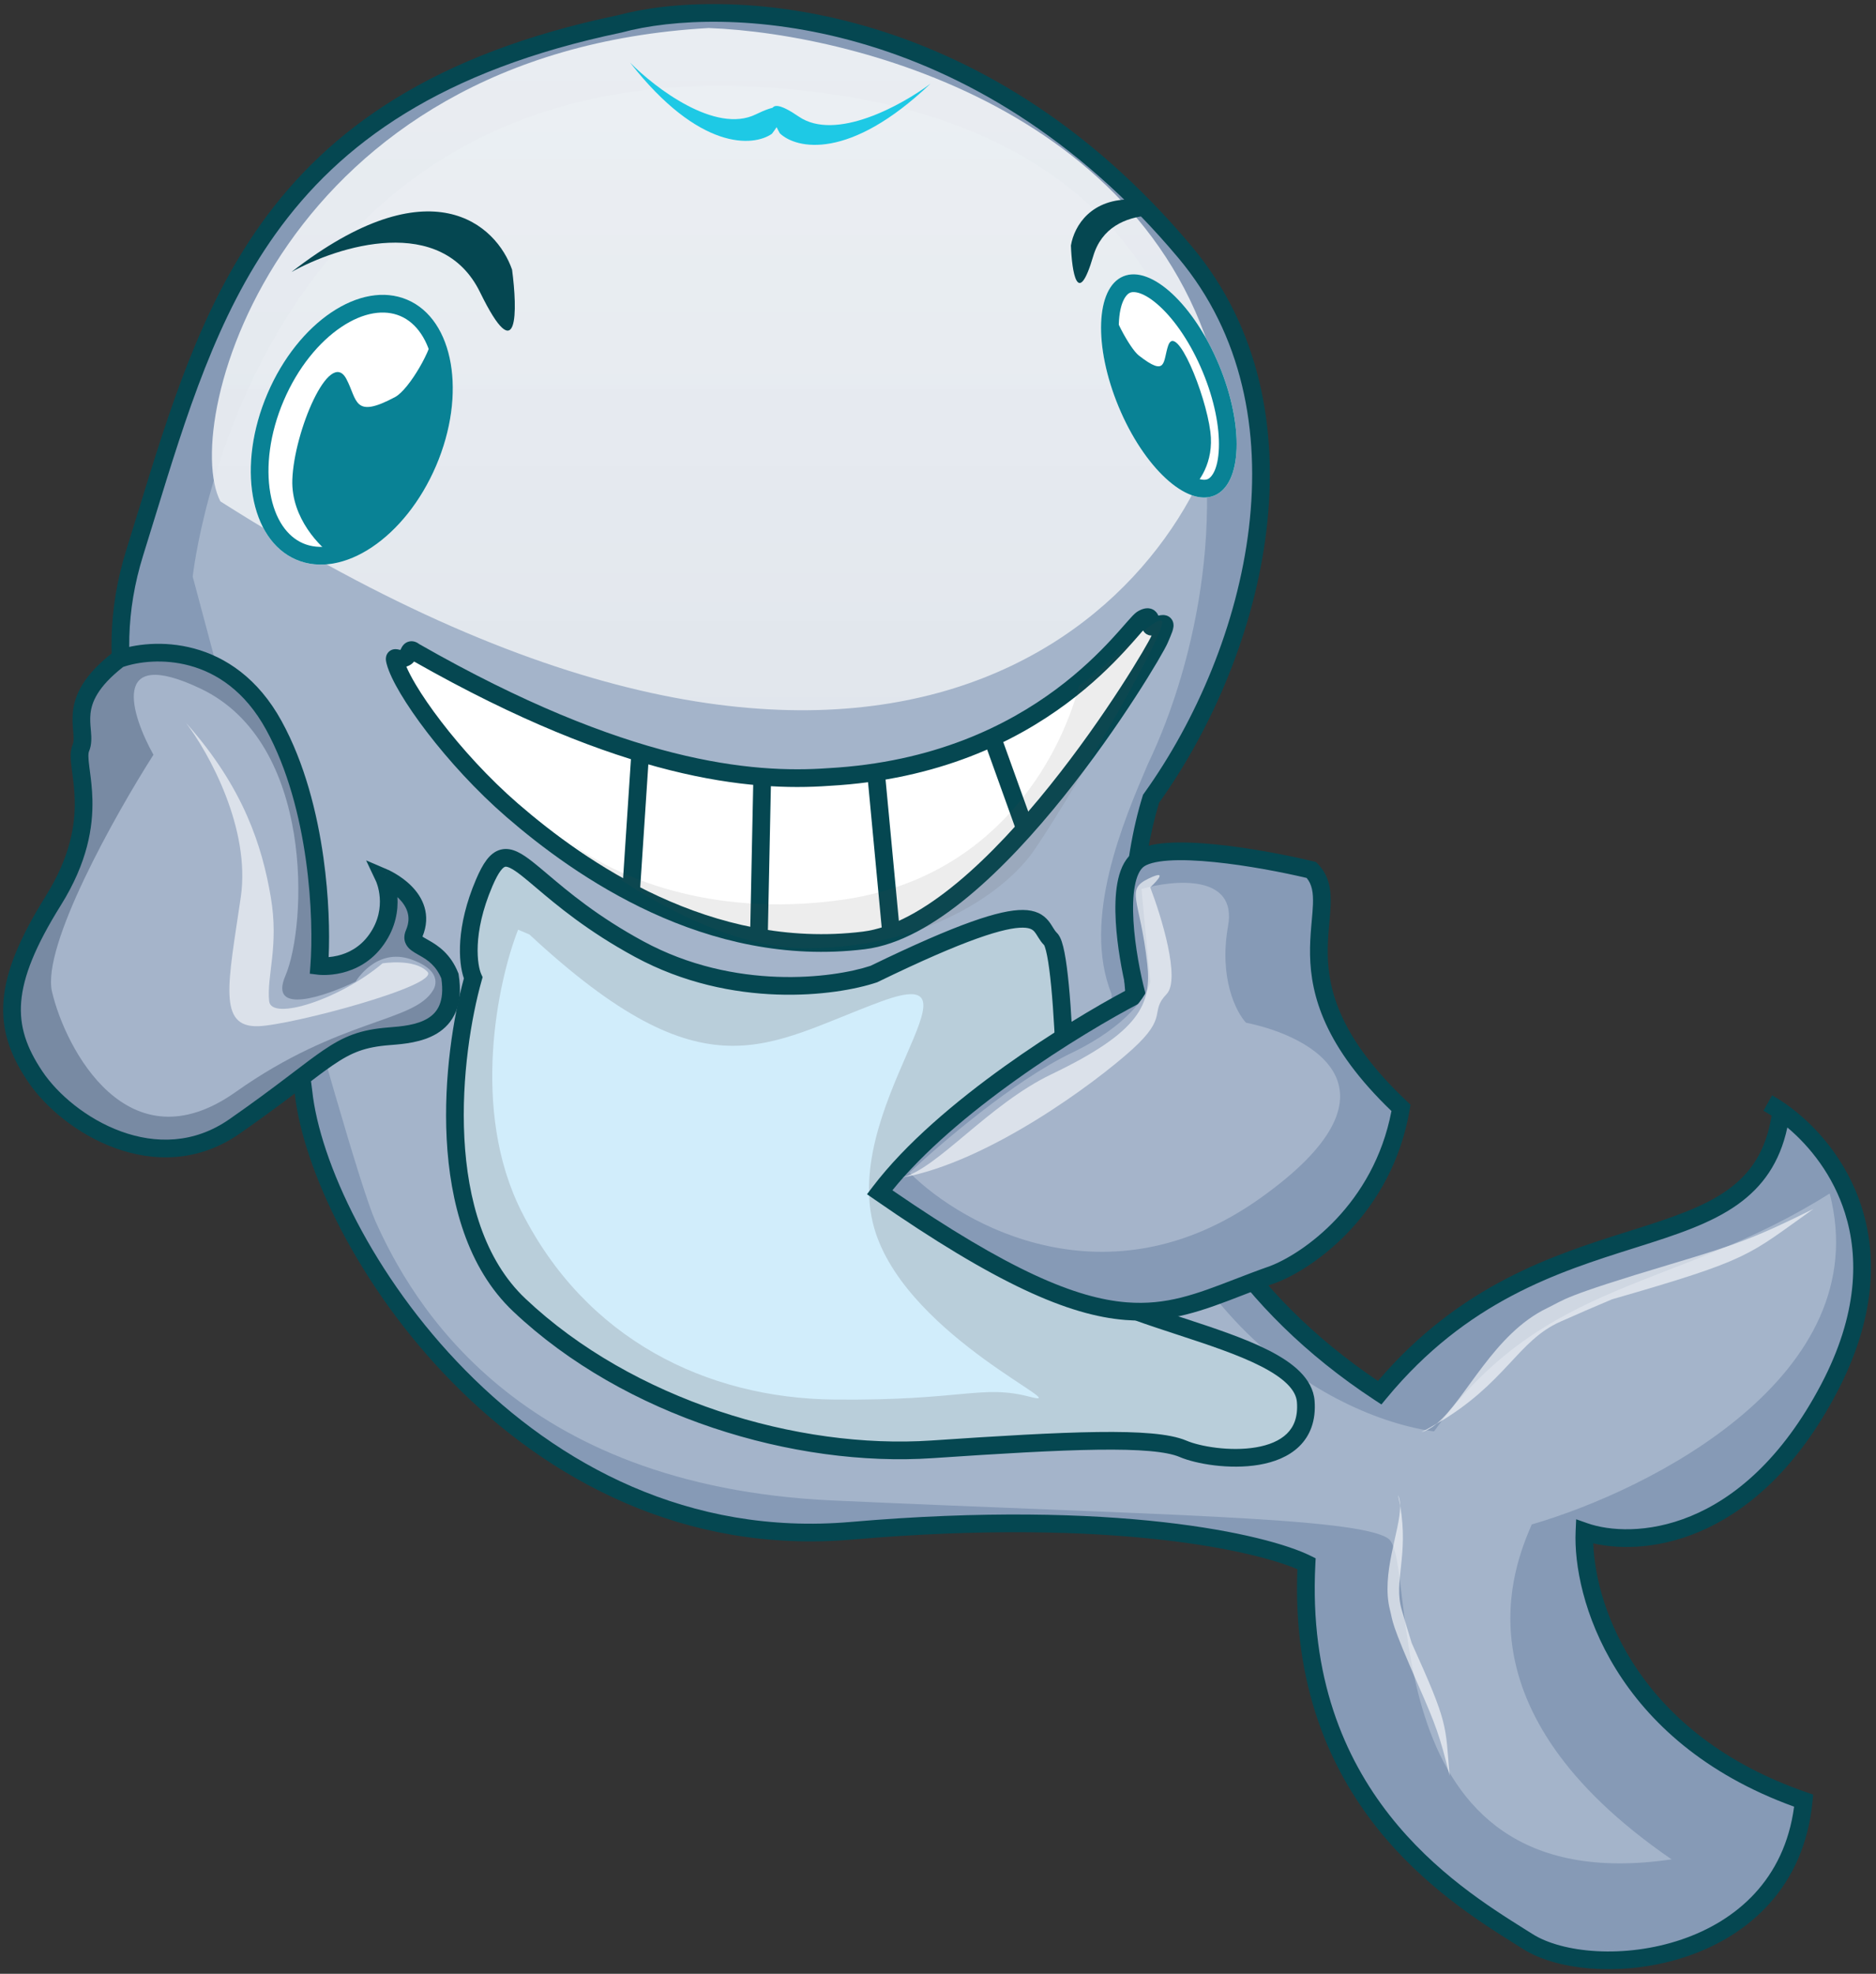 <?xml version="1.0" encoding="UTF-8"?> <svg xmlns="http://www.w3.org/2000/svg" width="212" height="223" viewBox="0 0 212 223" fill="none"><rect x="0" y="0" width="212" height="223" fill="#333333" stroke="none"/><path d="M133.939 28.515C110.38 0.4 81.518 -0.41 70.032 2.699C28.878 11.296 23.45 36.091 15.228 62.432C7.006 88.774 32.545 106.707 34.284 123.295C36.024 139.882 58.889 176.171 96.221 172.947C126.087 170.367 142.948 174.351 147.645 176.665C146.25 203.856 165.215 214.65 172.648 219.353C180.081 224.056 202.039 221.872 203.829 203.443C183.226 196.335 178.728 180.213 179.055 173.04C184.438 174.937 197.505 174.352 206.704 156.838C215.18 140.7 207.365 129.872 201.278 125.577C198.857 144.344 174.775 134.503 155.908 157.349C124.88 137.007 125.761 104.133 130.08 90.239C142.134 73.458 148.865 46.328 133.939 28.515Z" fill="#869AB6"></path><path fill-rule="evenodd" clip-rule="evenodd" d="M133.173 29.158C109.889 1.37 81.442 0.646 70.293 3.664L70.265 3.672L70.236 3.678C49.865 7.934 38.455 16.162 31.095 26.492C24.478 35.778 21.086 46.807 17.494 58.488C17.062 59.893 16.627 61.308 16.183 62.73C12.197 75.5 16.36 86.257 21.891 96.029C23.274 98.472 24.735 100.842 26.173 103.167L26.319 103.404C27.703 105.642 29.063 107.841 30.286 109.998C32.811 114.448 34.821 118.828 35.279 123.19C36.119 131.205 42.134 144.224 52.617 154.848C63.069 165.44 77.842 173.531 96.135 171.951C111.127 170.656 122.875 171.006 131.483 171.977C140.063 172.945 145.586 174.536 148.087 175.768L148.677 176.059L148.644 176.716C147.332 202.292 164.385 212.988 172.305 217.956C172.612 218.149 172.905 218.332 173.183 218.508C174.848 219.562 177.428 220.281 180.458 220.444C183.47 220.607 186.839 220.213 190.032 219.126C196.204 217.025 201.65 212.372 202.745 204.12C182.314 196.718 177.716 180.459 178.056 172.995L178.117 171.649L179.387 172.097C184.275 173.819 196.837 173.474 205.819 156.373C209.946 148.515 210.066 142.048 208.498 137.067C207.15 132.781 204.529 129.519 201.983 127.383C201.121 131.394 199.16 134.083 196.403 136.059C193.356 138.243 189.365 139.528 185.061 140.887L184.676 141.009C176.079 143.722 165.774 146.974 156.68 157.986L156.109 158.677L155.36 158.186C123.829 137.513 124.727 104.092 129.125 89.942L129.174 89.787L129.268 89.655C135.207 81.387 139.833 70.567 141.134 59.646C142.435 48.732 140.412 37.797 133.173 29.158ZM200.199 126.052C199.883 125.846 199.576 125.66 199.28 125.494L200.257 123.749C200.772 124.037 201.308 124.375 201.854 124.76C205.04 127.008 208.673 130.957 210.406 136.466C212.149 142.007 211.938 149.023 207.59 157.303C198.825 173.99 186.46 175.859 180.049 174.367C180.301 181.682 185.205 195.96 204.155 202.498L204.9 202.755L204.824 203.54C203.883 213.233 197.6 218.662 190.677 221.019C187.227 222.194 183.602 222.617 180.35 222.441C177.116 222.267 174.165 221.496 172.113 220.198C171.832 220.02 171.534 219.833 171.22 219.637C163.318 214.684 145.579 203.566 146.616 177.293C144.143 176.234 139.07 174.846 131.259 173.965C122.796 173.01 111.181 172.659 96.307 173.943C77.269 175.588 61.943 167.146 51.194 156.253C40.476 145.391 34.189 131.971 33.29 123.399C32.877 119.467 31.043 115.386 28.547 110.985C27.343 108.862 26 106.691 24.61 104.442L24.472 104.219C23.036 101.897 21.555 99.495 20.15 97.014C14.532 87.087 10.037 75.706 14.274 62.135C14.716 60.718 15.151 59.302 15.585 57.89C19.159 46.255 22.649 34.899 29.466 25.331C37.16 14.534 49.034 6.069 69.799 1.726C81.641 -1.465 110.89 -0.548 134.706 27.873C142.392 37.046 144.467 48.583 143.12 59.883C141.781 71.115 137.057 82.193 130.988 90.689C126.824 104.302 126.058 136.051 155.718 156.022C165.048 145.104 175.572 141.784 184.014 139.121C184.163 139.074 184.311 139.027 184.459 138.98C188.837 137.598 192.499 136.397 195.238 134.433C197.775 132.615 199.545 130.118 200.199 126.052Z" fill="#054751"></path><path d="M42.424 137.963C39.182 130.726 21.778 65.147 21.778 65.147C21.778 65.147 28.066 6.291 86.258 9.858C144.45 13.425 141.024 62.74 129.711 86.337C126.956 92.776 122.219 103.85 125.608 112.308C127.338 148.148 150.627 160.182 162.055 161.72C174.733 144.191 189.227 145.922 206.765 134.84C212.104 155.405 186.544 168.337 173.096 172.232C171.113 176.868 164.172 193.094 188.901 210.071C154.439 215.133 160.409 176.25 156.876 173.824C153.344 171.399 129.987 171.157 94.123 169.525C58.259 167.893 46.476 147.009 42.424 137.963Z" fill="#A8B7CC" fill-opacity="0.9"></path><path d="M24.907 56.648C99.9 104.269 133.177 68.74 138.374 46.385C132.997 13.373 97.272 3.818 80.083 3.167C31.679 5.921 20.23 47.639 24.907 56.648Z" fill="url(#paint0_linear_4283_66)"></path><path d="M49.282 52.626C45.813 60.734 38.735 65.481 33.472 63.23C28.21 60.978 26.755 52.581 30.224 44.473C33.692 36.365 40.77 31.618 46.033 33.869C51.296 36.121 52.75 44.519 49.282 52.626Z" fill="white"></path><path fill-rule="evenodd" clip-rule="evenodd" d="M40.936 60.152C43.432 58.478 45.838 55.591 47.443 51.84C49.048 48.088 49.474 44.354 48.961 41.393C48.444 38.41 47.048 36.479 45.246 35.708C43.444 34.937 41.084 35.261 38.569 36.947C36.074 38.621 33.667 41.508 32.062 45.26C30.457 49.011 30.032 52.745 30.544 55.706C31.061 58.689 32.457 60.62 34.259 61.391C36.061 62.162 38.422 61.838 40.936 60.152ZM33.472 63.23C38.735 65.481 45.813 60.734 49.282 52.626C52.75 44.519 51.296 36.121 46.033 33.869C40.77 31.618 33.692 36.365 30.224 44.473C26.755 52.581 28.21 60.978 33.472 63.23Z" fill="#098295"></path><path d="M48.73 37.46C48.802 37.528 48.842 37.635 48.854 37.775C54.592 52.579 43.92 60.726 37.822 62.958C36.166 61.843 32.891 58.532 33.035 54.206C33.215 48.799 37.239 39.265 39.133 42.8C40.404 45.172 39.909 47.397 44.652 44.856C46.258 43.996 48.979 39.196 48.854 37.775C48.814 37.671 48.772 37.566 48.73 37.46Z" fill="#098295"></path><path d="M54.253 33.027C49.9 24.108 38.229 27.781 32.938 30.732C48.719 18.462 56.133 25.443 57.867 30.467C58.476 35.036 58.606 41.945 54.253 33.027Z" fill="#054751"></path><path d="M90.257 13.167C94.424 16.027 101.925 11.881 105.155 9.45C95.983 18.185 89.979 16.83 88.123 15.06C87.098 13.238 86.091 10.307 90.257 13.167Z" fill="#1EC9E5"></path><path d="M85.399 12.928C80.859 15.148 74.044 9.949 71.204 7.073C79.001 17.055 85.138 16.592 87.233 15.113C88.513 13.459 89.938 10.707 85.399 12.928Z" fill="#1EC9E5"></path><path d="M126.415 45.962C129.259 52.8 134.104 57.288 137.237 55.985C140.37 54.682 140.604 48.082 137.76 41.243C134.916 34.405 130.07 29.917 126.938 31.22C123.805 32.523 123.571 39.123 126.415 45.962Z" fill="white"></path><path fill-rule="evenodd" clip-rule="evenodd" d="M133.077 52.559C131.374 50.982 129.599 48.41 128.262 45.194C126.924 41.978 126.351 38.906 126.434 36.586C126.523 34.074 127.301 33.235 127.706 33.067C128.11 32.898 129.254 32.938 131.098 34.646C132.801 36.224 134.576 38.795 135.913 42.011C137.251 45.227 137.824 48.299 137.741 50.619C137.652 53.132 136.874 53.97 136.469 54.139C136.065 54.307 134.921 54.267 133.077 52.559ZM137.237 55.985C134.104 57.288 129.259 52.8 126.415 45.962C123.571 39.123 123.805 32.523 126.938 31.22C130.07 29.917 134.916 34.405 137.76 41.243C140.604 48.082 140.37 54.682 137.237 55.985Z" fill="#098295"></path><path d="M125.53 33.844C125.491 33.891 125.474 33.973 125.478 34.085C123.066 45.416 130.451 52.975 134.475 55.35C135.428 54.614 137.222 52.271 136.78 48.786C136.227 44.429 132.917 36.392 132.011 39.048C131.403 40.83 131.896 42.663 128.701 40.17C127.619 39.325 125.515 35.212 125.478 34.085C125.495 34.005 125.512 33.924 125.53 33.844Z" fill="#098295"></path><path fill-rule="evenodd" clip-rule="evenodd" d="M129.9 24.334C129.214 23.716 128.607 23.117 128.073 22.541C123.332 22.366 121.398 25.478 121.021 27.74C121.123 30.645 121.768 34.954 123.538 28.952C124.484 25.742 127.111 24.551 129.9 24.334Z" fill="#054751"></path><path d="M57.872 91.536C51.183 85.741 45.476 77.851 44.665 74.762C44.431 73.871 44.905 74.743 45.819 74.278C46.311 74.027 46.162 73.065 46.837 73.613C70.533 87.163 84.876 88.419 93.63 87.788C117.99 86.45 127.632 70.771 129.092 69.929C130.552 69.087 129.746 71.087 130.199 70.77C131.837 70.37 131.97 70.06 131.042 72.23C130.113 74.4 112.114 104.473 97.615 106.25C80.08 108.399 65.544 98.183 57.872 91.536Z" fill="white"></path><path fill-rule="evenodd" clip-rule="evenodd" d="M130.901 69.556C130.893 69.536 130.884 69.516 130.875 69.495C130.773 69.271 130.581 69.003 130.242 68.844C129.912 68.69 129.58 68.703 129.322 68.761C129.068 68.818 128.823 68.93 128.593 69.063C128.366 69.194 128.156 69.4 128.003 69.557C127.828 69.738 127.623 69.967 127.398 70.222C127.305 70.328 127.207 70.44 127.104 70.557C126.699 71.02 126.212 71.575 125.627 72.207C124.165 73.787 122.107 75.821 119.352 77.87C113.849 81.962 105.533 86.133 93.575 86.789L93.567 86.79L93.558 86.79C85.041 87.405 70.912 86.215 47.396 72.781C47.174 72.612 46.774 72.372 46.273 72.469C45.695 72.58 45.442 73.053 45.379 73.171L45.377 73.175C45.338 73.249 45.301 73.329 45.279 73.377C45.276 73.383 45.274 73.389 45.271 73.394C45.266 73.405 45.262 73.415 45.258 73.424C45.213 73.428 45.162 73.415 45.064 73.392C45.057 73.391 45.05 73.389 45.043 73.387C45.043 73.387 45.039 73.386 45.036 73.385C44.995 73.375 44.837 73.337 44.667 73.34C44.561 73.342 44.385 73.359 44.194 73.456C43.984 73.561 43.825 73.729 43.726 73.923C43.569 74.233 43.606 74.537 43.617 74.623L43.617 74.626C43.633 74.757 43.665 74.894 43.697 75.016C43.937 75.927 44.504 77.097 45.271 78.383C46.049 79.688 47.07 81.178 48.271 82.743C50.67 85.872 53.815 89.344 57.217 92.292C64.932 98.976 79.757 109.447 97.737 107.243C101.646 106.763 105.671 104.404 109.462 101.259C113.275 98.097 116.961 94.047 120.197 90.013C123.437 85.975 126.247 81.929 128.305 78.755C130.341 75.616 131.689 73.258 131.961 72.624L131.979 72.581C132.196 72.075 132.373 71.66 132.478 71.355C132.53 71.201 132.588 71.011 132.609 70.817C132.627 70.649 132.646 70.244 132.346 69.89C132.033 69.521 131.614 69.485 131.437 69.484C131.245 69.483 131.059 69.52 130.933 69.549C130.922 69.551 130.912 69.553 130.901 69.556ZM129.178 71.23C129.095 71.323 129.002 71.427 128.899 71.545C128.81 71.644 128.716 71.752 128.615 71.867C128.209 72.331 127.7 72.912 127.094 73.566C125.577 75.206 123.428 77.332 120.545 79.475C114.774 83.767 106.091 88.103 93.694 88.786C84.766 89.429 70.356 88.125 46.792 74.739C46.673 74.889 46.505 75.051 46.272 75.169C46.153 75.23 46.035 75.278 45.92 75.316C46.157 75.873 46.513 76.561 46.989 77.359C47.718 78.584 48.694 80.008 49.858 81.526C52.187 84.563 55.241 87.933 58.527 90.78C66.155 97.389 80.404 107.352 97.493 105.257C100.833 104.848 104.495 102.781 108.186 99.72C111.855 96.676 115.446 92.739 118.637 88.761C121.826 84.788 124.596 80.799 126.627 77.667C128.679 74.503 129.929 72.287 130.122 71.837C130.127 71.826 130.132 71.815 130.136 71.804C129.881 71.808 129.612 71.721 129.398 71.52C129.295 71.424 129.226 71.321 129.178 71.23Z" fill="#054751"></path><path fill-rule="evenodd" clip-rule="evenodd" d="M70.314 100.721L71.37 84.72L73.366 84.852L72.31 100.852L70.314 100.721Z" fill="#054751"></path><path fill-rule="evenodd" clip-rule="evenodd" d="M115.02 94.328L111.292 83.959L113.174 83.282L116.902 93.651L115.02 94.328ZM99.709 105.533L98.005 87.437L99.996 87.249L101.7 105.345L99.709 105.533ZM84.771 105.428L85.127 88.213L87.127 88.255L86.77 105.469L84.771 105.428Z" fill="#054751"></path><path d="M95.135 101.664C112.318 99.263 119.69 85.905 121.957 77.459C124.305 76.085 130.626 69.394 131.295 70.156C132.13 71.108 119.78 91.989 116.686 96.314C113.593 100.64 104.948 107.051 91.242 107.134C81.305 107.195 70.045 99.851 64.361 95.138C63.731 94.654 63.204 94.192 62.784 93.77C63.245 94.191 63.773 94.65 64.361 95.138C69.162 98.826 79.946 103.787 95.135 101.664Z" fill="#4F4F4F" fill-opacity="0.1"></path><path d="M72.233 107.233C82.918 113.023 94.367 111.522 98.755 110.048C118.758 100.324 116.995 104.445 118.725 106.099C120.455 107.753 120.914 134.457 120.22 141.777C119.525 149.097 146.966 150.477 147.56 158.348C148.153 166.219 137.044 165.123 133.696 163.69C130.348 162.258 120.711 162.706 105.337 163.745C89.963 164.785 71.053 159.133 58.687 147.445C48.794 138.094 51.091 118.907 53.476 110.482C52.899 109.219 52.34 105.304 54.72 99.741C57.695 92.787 58.876 99.995 72.233 107.233Z" fill="#B9CEDA"></path><path fill-rule="evenodd" clip-rule="evenodd" d="M119.04 104.868C119.194 105.115 119.299 105.264 119.416 105.376C119.712 105.659 119.878 106.065 119.981 106.369C120.1 106.718 120.203 107.142 120.296 107.615C120.482 108.564 120.642 109.808 120.781 111.246C121.06 114.127 121.258 117.873 121.381 121.782C121.625 129.584 121.569 138.144 121.215 141.871C121.162 142.433 121.36 142.989 121.911 143.595C122.479 144.221 123.376 144.841 124.574 145.459C126.965 146.693 130.252 147.77 133.694 148.898L133.718 148.905C137.12 150.02 140.665 151.183 143.394 152.577C144.762 153.275 145.982 154.059 146.893 154.969C147.81 155.886 148.459 156.98 148.557 158.273C148.725 160.5 148.059 162.209 146.812 163.422C145.601 164.598 143.942 165.21 142.274 165.494C138.96 166.057 135.151 165.4 133.303 164.61C132.614 164.315 131.512 164.085 129.926 163.944C128.36 163.805 126.399 163.759 124.04 163.791C119.321 163.853 113.095 164.223 105.405 164.743C89.784 165.8 70.591 160.073 58 148.171C52.779 143.237 50.848 135.79 50.478 128.668C50.117 121.701 51.238 114.86 52.423 110.537C51.786 108.726 51.512 104.696 53.8 99.347C54.184 98.451 54.565 97.717 54.981 97.166C55.398 96.613 55.914 96.163 56.585 95.991C57.261 95.818 57.904 95.976 58.47 96.241C59.028 96.502 59.604 96.909 60.201 97.379C60.713 97.781 61.274 98.255 61.902 98.787C64.242 100.767 67.523 103.543 72.71 106.354C83.04 111.951 94.131 110.525 98.377 109.12C103.362 106.698 107.021 105.123 109.734 104.154C112.438 103.189 114.283 102.794 115.602 102.807C116.276 102.813 116.847 102.926 117.334 103.147C117.829 103.372 118.184 103.685 118.455 104.009C118.674 104.272 118.852 104.561 118.984 104.776C119.004 104.808 119.023 104.839 119.04 104.868ZM110.407 106.038C107.781 106.975 104.178 108.524 99.192 110.947L99.134 110.975L99.073 110.996C94.497 112.533 82.748 114.068 71.757 108.112C66.365 105.191 62.886 102.244 60.552 100.267C59.952 99.759 59.427 99.314 58.965 98.951C58.394 98.502 57.964 98.212 57.623 98.053C57.291 97.898 57.143 97.913 57.081 97.929C57.014 97.946 56.845 98.017 56.577 98.372C56.306 98.73 56 99.291 55.639 100.134C53.334 105.522 53.959 109.133 54.386 110.066L54.539 110.401L54.438 110.754C53.27 114.88 52.118 121.673 52.476 128.564C52.834 135.479 54.701 142.302 59.373 146.718C71.515 158.194 90.141 163.771 105.27 162.748C112.954 162.228 119.233 161.854 124.013 161.791C126.404 161.759 128.44 161.805 130.103 161.952C131.747 162.098 133.104 162.349 134.089 162.771C135.589 163.413 139.009 164.02 141.938 163.522C143.392 163.275 144.608 162.775 145.418 161.987C146.191 161.236 146.691 160.131 146.562 158.423C146.511 157.748 146.173 157.077 145.479 156.383C144.778 155.683 143.763 155.011 142.485 154.358C139.923 153.05 136.541 151.935 133.095 150.806L132.952 150.759C129.601 149.661 126.192 148.544 123.657 147.236C122.37 146.572 121.232 145.822 120.431 144.94C119.612 144.039 119.104 142.95 119.224 141.682C119.565 138.09 119.626 129.638 119.382 121.844C119.26 117.955 119.063 114.258 118.791 111.438C118.654 110.026 118.501 108.855 118.333 107.999C118.249 107.569 118.166 107.243 118.088 107.014C118.038 106.868 118.003 106.802 117.994 106.783C117.7 106.491 117.494 106.168 117.341 105.922C117.317 105.883 117.294 105.846 117.272 105.811C117.135 105.588 117.04 105.435 116.921 105.292C116.802 105.15 116.677 105.046 116.507 104.968C116.329 104.887 116.047 104.811 115.583 104.807C114.626 104.798 113.053 105.093 110.407 106.038Z" fill="#054751"></path><path d="M58.937 136.888C53.133 125.386 56.26 110.86 58.549 105.035L59.836 105.586C79.895 124.221 86.564 117.934 99.582 113.144C112.599 108.353 94.293 125.506 98.995 139.4C103.003 151.246 121.886 159.247 116.405 157.816C110.923 156.385 108.901 158.263 94.336 158.125C79.77 157.987 66.193 151.265 58.937 136.888Z" fill="#D1EDFB"></path><path d="M30.947 81.954C25.88 72.717 17.16 73.11 13.434 74.461C7.073 79.358 10.018 82.445 9.137 84.506C8.255 86.566 11.879 92.382 6.021 101.759C0.164 111.135 0.235 116.041 3.953 121.592C7.672 127.144 17.812 133.31 26.489 127.272C37.335 119.725 37.973 117.549 43.969 117.079L44.001 117.076C46.844 116.853 51.837 116.462 50.843 110.27C49.369 106.592 46.078 107.165 46.794 105.49C48.557 101.37 43.406 99.166 43.406 99.166C43.406 99.166 45.03 102.603 42.564 106.119C40.098 109.634 36.077 109.132 36.077 109.132C36.478 103.921 36.014 91.19 30.947 81.954Z" fill="#788AA3"></path><path fill-rule="evenodd" clip-rule="evenodd" d="M13.919 75.351C11.001 77.631 10.357 79.368 10.225 80.649C10.162 81.261 10.209 81.807 10.259 82.396C10.267 82.488 10.275 82.581 10.282 82.675C10.334 83.317 10.385 84.13 10.056 84.899C10.024 84.973 9.987 85.13 9.99 85.445C9.993 85.755 10.032 86.137 10.094 86.626C10.112 86.767 10.131 86.914 10.151 87.068C10.269 87.962 10.416 89.081 10.445 90.367C10.512 93.429 9.91 97.422 6.869 102.288C3.97 106.93 2.623 110.336 2.393 113.19C2.167 115.991 3.007 118.383 4.784 121.036C6.526 123.637 9.82 126.431 13.703 127.838C17.552 129.234 21.902 129.246 25.918 126.451C28.614 124.575 30.675 123.033 32.348 121.765C32.63 121.551 32.901 121.345 33.163 121.146C34.451 120.166 35.521 119.353 36.484 118.696C37.656 117.896 38.714 117.295 39.893 116.868C41.074 116.441 42.332 116.204 43.891 116.082L43.923 116.079C45.396 115.964 47.101 115.811 48.341 115.057C48.926 114.701 49.387 114.22 49.667 113.535C49.945 112.857 50.077 111.901 49.873 110.54C49.258 109.081 48.32 108.466 47.5 107.997C47.441 107.963 47.379 107.928 47.315 107.892C47.158 107.803 46.991 107.709 46.849 107.621C46.644 107.496 46.402 107.333 46.197 107.121C45.98 106.896 45.779 106.588 45.714 106.184C45.651 105.79 45.736 105.42 45.875 105.097C46.226 104.276 46.216 103.606 46.05 103.05C45.877 102.472 45.513 101.949 45.054 101.491C45.008 101.445 44.962 101.4 44.914 101.356C45.006 102.822 44.742 104.755 43.383 106.693C41.977 108.698 40.116 109.561 38.629 109.916C37.888 110.093 37.235 110.147 36.763 110.156C36.526 110.16 36.334 110.153 36.195 110.145C36.126 110.141 36.07 110.136 36.03 110.133C36.009 110.131 35.993 110.129 35.98 110.128L35.964 110.126L35.958 110.125L35.955 110.125L35.954 110.125C35.954 110.125 35.953 110.125 36.077 109.132L35.954 110.125L35.007 110.007L35.08 109.055C35.275 106.523 35.262 102.11 34.572 97.191C33.882 92.268 32.524 86.907 30.07 82.434C27.67 78.059 24.448 76.02 21.426 75.202C18.452 74.398 15.628 74.766 13.919 75.351ZM37.139 108.135C37.266 105.398 37.175 101.349 36.553 96.913C35.844 91.859 34.437 86.237 31.823 81.472C29.157 76.612 25.485 74.229 21.949 73.272C18.45 72.325 15.127 72.784 13.093 73.521L12.947 73.574L12.824 73.669C9.487 76.237 8.44 78.461 8.236 80.445C8.152 81.258 8.217 82.003 8.267 82.585C8.275 82.673 8.282 82.756 8.289 82.836C8.343 83.506 8.329 83.852 8.217 84.112C8.029 84.553 7.986 85.029 7.99 85.463C7.994 85.902 8.047 86.386 8.11 86.878C8.129 87.031 8.149 87.186 8.17 87.346C8.288 88.24 8.42 89.243 8.445 90.411C8.505 93.116 7.991 96.719 5.173 101.229C2.215 105.964 0.668 109.698 0.399 113.029C0.126 116.413 1.18 119.25 3.122 122.149C5.099 125.099 8.734 128.164 13.021 129.718C17.34 131.284 22.399 131.336 27.06 128.093C29.787 126.195 31.872 124.635 33.557 123.358C33.846 123.139 34.123 122.929 34.388 122.727C35.675 121.748 36.695 120.973 37.611 120.347C38.705 119.601 39.609 119.098 40.574 118.749C41.538 118.4 42.608 118.189 44.047 118.076L44.079 118.073L44.162 118.067C45.537 117.959 47.696 117.791 49.38 116.766C50.275 116.222 51.053 115.43 51.519 114.293C51.979 113.168 52.099 111.787 51.831 110.111L51.813 110.001L51.771 109.898C50.912 107.752 49.491 106.832 48.494 106.261C48.408 106.212 48.33 106.168 48.259 106.128C48.12 106.049 48.005 105.985 47.895 105.917C47.83 105.877 47.78 105.844 47.742 105.817C48.245 104.603 48.265 103.475 47.966 102.477C47.669 101.483 47.077 100.684 46.468 100.075C45.857 99.466 45.195 99.013 44.694 98.716C44.442 98.565 44.225 98.451 44.069 98.373C43.99 98.335 43.927 98.304 43.881 98.283C43.858 98.273 43.84 98.264 43.826 98.258L43.809 98.251L43.801 98.248C43.801 98.248 43.799 98.247 43.406 99.166L43.799 98.247L41.375 97.21L42.5 99.589L42.5 99.591L42.506 99.604C42.513 99.62 42.525 99.647 42.54 99.686C42.571 99.764 42.615 99.887 42.664 100.047C42.761 100.368 42.87 100.836 42.913 101.399C42.997 102.518 42.819 104.014 41.746 105.544C40.686 107.054 39.303 107.699 38.164 107.971C37.785 108.061 37.436 108.11 37.139 108.135Z" fill="#054751"></path><path d="M5.881 112.058C4.671 106.909 13.016 92.056 17.34 85.273C14.811 80.738 12.337 72.895 22.668 77.802C35.583 83.937 34.677 104.572 32.253 110.238C30.314 114.771 36.742 112.565 40.198 110.895C40.198 110.895 42.492 107.001 46.465 108.396C50.438 109.792 48.932 111.889 48.932 111.889C46.764 115.532 38.435 115.016 26.634 123.373C14.457 131.996 7.393 118.494 5.881 112.058Z" fill="#A5B4CA"></path><path d="M27.208 101.377C28.35 93.578 23.556 84.987 21.016 81.666C27.604 89.055 29.632 95.711 30.592 101.301C31.552 106.891 30.119 110.24 30.416 113.108C30.652 115.403 38.449 112.889 43.228 108.84C43.228 108.84 46.833 108.249 48.305 109.793C49.777 111.337 32.911 115.821 29.203 115.941C24.569 116.092 25.78 111.125 27.208 101.377Z" fill="white" fill-opacity="0.6"></path><path d="M99.405 134.7C106.667 125.132 121.793 115.841 128.448 112.391C127.367 108.273 125.873 99.468 128.549 97.2C131.225 94.933 142.759 96.983 148.191 98.291C152.375 102.518 142.903 110.653 158.324 125.172C156.389 136.532 147.889 142.442 143.881 143.977C131.341 148.363 126.894 153.772 99.405 134.7Z" fill="#869AB6"></path><path fill-rule="evenodd" clip-rule="evenodd" d="M148.702 97.385L148.902 97.588C150.244 98.944 150.432 100.6 150.37 102.27C150.347 102.889 150.287 103.556 150.226 104.235C150.206 104.459 150.185 104.685 150.166 104.91C150.087 105.837 150.024 106.81 150.043 107.853C150.12 111.931 151.472 117.348 159.009 124.444L159.4 124.812L159.31 125.34C157.301 137.136 148.484 143.285 144.238 144.911L144.225 144.916L144.211 144.921C142.897 145.381 141.653 145.862 140.446 146.329C136.071 148.022 132.18 149.528 127.17 149.132C120.769 148.626 112.595 145.069 98.835 135.522L97.977 134.927L98.608 134.096C102.33 129.193 108.023 124.409 113.572 120.438C118.763 116.724 123.888 113.681 127.287 111.872C126.783 109.784 126.249 106.888 126.091 104.16C126.002 102.62 126.029 101.09 126.268 99.773C126.502 98.485 126.968 97.229 127.902 96.437C128.391 96.023 129.019 95.756 129.676 95.578C130.342 95.396 131.103 95.288 131.914 95.233C133.537 95.121 135.462 95.211 137.437 95.41C141.391 95.808 145.679 96.657 148.425 97.319L148.702 97.385ZM130.201 97.507C129.694 97.645 129.375 97.811 129.195 97.963C128.792 98.305 128.441 99 128.236 100.13C128.036 101.23 128.003 102.584 128.088 104.044C128.257 106.959 128.886 110.122 129.416 112.137L129.619 112.911L128.909 113.279C125.621 114.983 120.217 118.144 114.736 122.065C109.567 125.763 104.39 130.095 100.847 134.481C114.036 143.542 121.622 146.688 127.327 147.138C131.844 147.495 135.214 146.196 139.5 144.543C140.751 144.061 142.079 143.548 143.536 143.038C147.253 141.609 155.219 136.096 157.244 125.525C149.7 118.278 148.13 112.488 148.044 107.891C148.022 106.745 148.092 105.692 148.173 104.741C148.195 104.488 148.217 104.244 148.238 104.01C148.297 103.349 148.351 102.757 148.371 102.196C148.422 100.826 148.262 99.917 147.66 99.192C144.968 98.557 140.937 97.772 137.236 97.4C135.314 97.206 133.514 97.127 132.052 97.228C131.321 97.278 130.699 97.372 130.201 97.507Z" fill="#054751"></path><path d="M142.367 135.408C125.22 147.572 108.836 138.532 102.787 132.491C106.194 129.277 114.617 122.074 121.059 118.98C127.502 115.886 129.699 112.317 129.992 110.919L128.992 100.437C132.694 99.38 139.835 98.738 138.779 104.624C137.724 110.509 139.693 114.358 140.809 115.547C148.473 117.099 159.514 123.244 142.367 135.408Z" fill="#A5B4CA"></path><path d="M118.817 121.373C111.71 124.779 105.99 131.997 101.942 133.044C111.686 131.294 123.733 122.378 127.937 118.571C132.142 114.764 129.829 114.391 131.832 112.316C133.435 110.656 131.237 103.53 129.985 100.252C129.985 100.252 132.485 97.97 129.801 99.259C127.116 100.548 128.824 101.516 129.647 108.876C130.163 113.484 128.796 116.589 118.817 121.373Z" fill="white" fill-opacity="0.6"></path><path d="M160.628 161.806C161.202 161.657 161.756 161.338 162.305 160.889C170.164 156.319 171.469 151.484 176.326 149.326C178.49 148.365 180.423 147.531 182.16 146.801C198.022 142.235 197.437 141.896 204.934 136.581C198.352 139.859 196.168 140.624 188.865 142.808C176.287 146.568 176.869 146.817 174.854 147.783C168.808 150.68 165.684 158.037 162.394 160.815C161.84 161.153 161.253 161.484 160.628 161.806Z" fill="white" fill-opacity="0.6"></path><path d="M157.984 168.901C158.143 169.227 158.214 169.627 158.222 170.085C159.212 175.761 157.466 178.639 158.39 181.831C158.802 183.253 159.181 184.511 159.531 185.633C163.712 194.877 163.32 194.777 163.817 200.646C162.73 196.153 162.218 194.815 160.332 190.52C157.082 183.124 157.431 183.265 157.08 181.907C156.029 177.834 158.232 172.947 158.223 170.16C158.161 169.752 158.082 169.332 157.984 168.901Z" fill="white" fill-opacity="0.6"></path><defs><linearGradient id="paint0_linear_4283_66" x1="105.892" y1="0.46" x2="105.892" y2="222.479" gradientUnits="userSpaceOnUse"><stop stop-color="#F5F7F9" stop-opacity="0.9"></stop><stop offset="1" stop-color="#C9D2DD"></stop></linearGradient></defs></svg> 